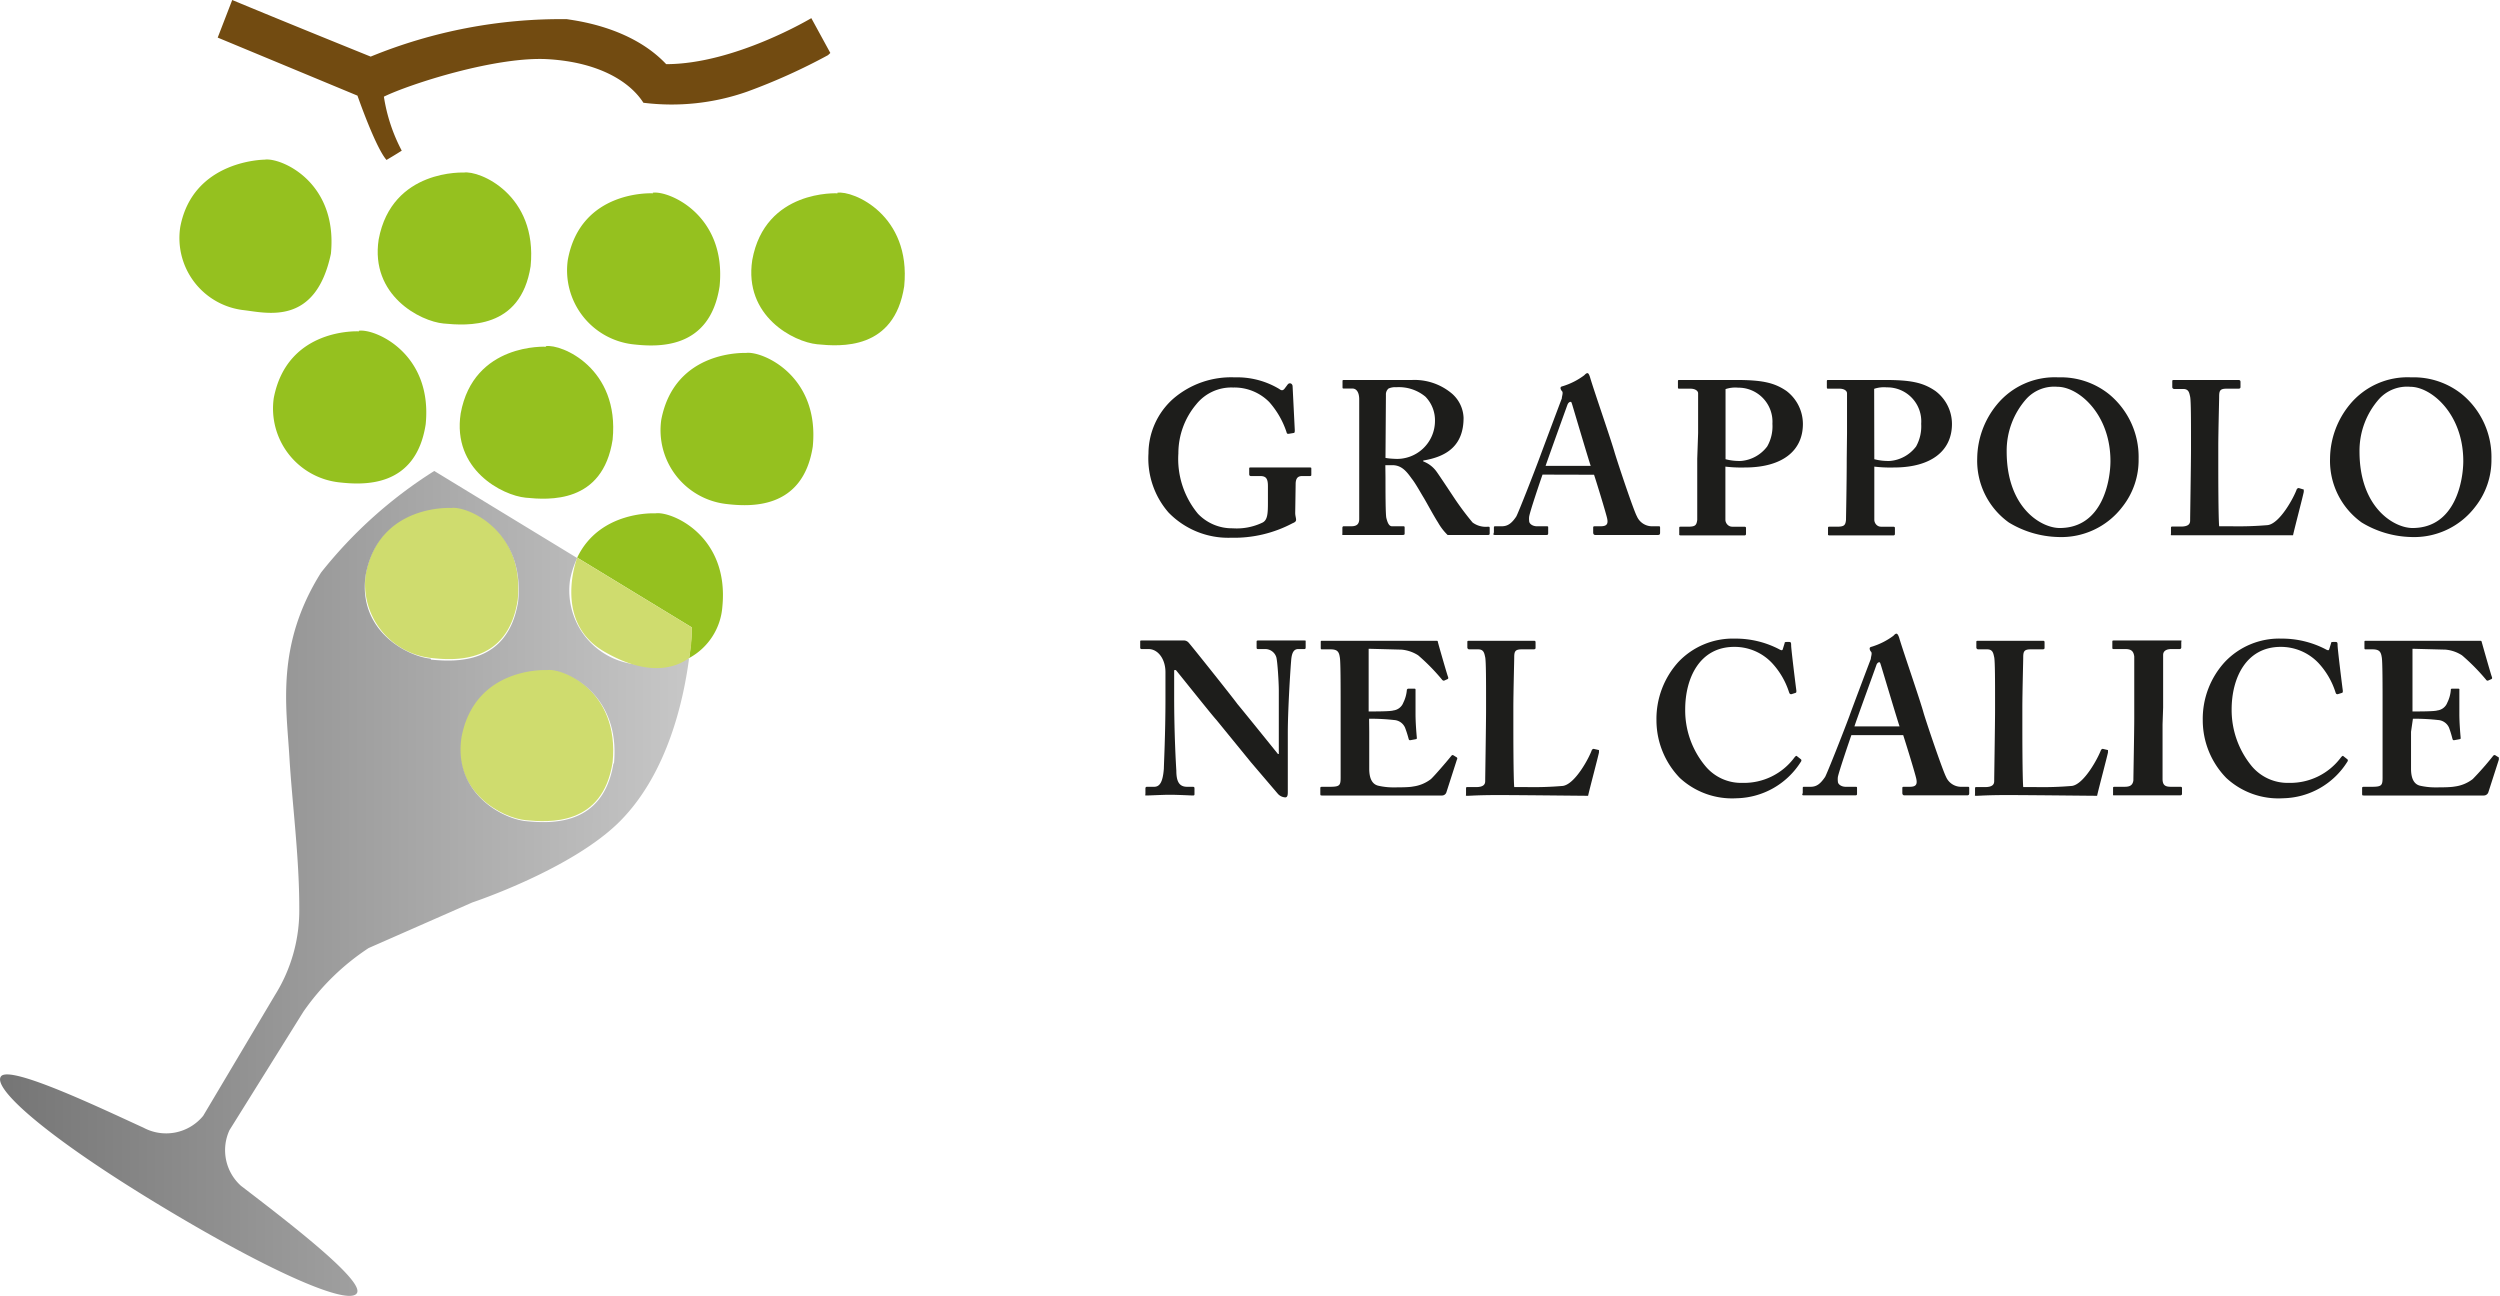 <svg xmlns="http://www.w3.org/2000/svg" xmlns:xlink="http://www.w3.org/1999/xlink" viewBox="0 0 172.25 89.29"><defs><style>.cls-1{fill:#95c11f;}.cls-2{fill:#cfdc6e;}.cls-3{fill:url(#linear-gradient);}.cls-4{fill:#724b11;}.cls-5{fill:#1d1d1b;}</style><linearGradient id="linear-gradient" y1="60.85" x2="47.48" y2="60.85" gradientUnits="userSpaceOnUse"><stop offset="0" stop-color="#757575"/><stop offset="1" stop-color="#c7c7c7"/></linearGradient></defs><g id="Livello_2" data-name="Livello 2"><g id="Livello_1-2" data-name="Livello 1"><path class="cls-1" d="M18.25,11s-4.95,0-5.83,4.64a5,5,0,0,0,4.38,5.73c1.65.2,4.95,1.07,6-3.89.49-5-3.5-6.65-4.57-6.48"/><path class="cls-1" d="M32,11.89S27,11.61,26.09,16.5c-.59,3.86,2.87,5.64,4.47,5.79s5.32.44,6-3.95c.49-4.93-3.53-6.62-4.61-6.45"/><path class="cls-1" d="M45,13.32s-5-.29-5.88,4.6a5.13,5.13,0,0,0,4.46,5.8c1.67.19,5.33.43,6-4,.49-4.93-3.53-6.61-4.61-6.44"/><path class="cls-1" d="M57.71,13.32s-5-.29-5.88,4.6c-.59,3.87,2.86,5.64,4.47,5.8s5.32.43,6-4c.49-4.93-3.53-6.61-4.61-6.44"/><path class="cls-1" d="M51.44,24.32s-4.95-.28-5.88,4.61A5.12,5.12,0,0,0,50,34.72c1.66.2,5.32.43,6-3.95.49-4.93-3.53-6.62-4.61-6.45"/><path class="cls-1" d="M37.63,23.89s-5-.29-5.89,4.6c-.59,3.87,2.87,5.64,4.47,5.8s5.32.43,6-4c.49-4.93-3.53-6.61-4.61-6.44"/><path class="cls-2" d="M31.08,34.93s-4.95-.29-5.88,4.61a5.12,5.12,0,0,0,4.47,5.79c1.66.19,5.32.43,6-4,.49-4.92-3.53-6.61-4.61-6.44"/><path class="cls-2" d="M37.63,46.11s-5-.29-5.89,4.61c-.59,3.86,2.87,5.64,4.47,5.79s5.32.43,6-4c.49-4.92-3.53-6.61-4.61-6.44"/><path class="cls-1" d="M24.74,22.83s-4.95-.29-5.88,4.61a5.12,5.12,0,0,0,4.47,5.79c1.66.19,5.32.43,6-4,.49-4.92-3.53-6.61-4.61-6.44"/><path class="cls-3" d="M43.74,45.77A5.12,5.12,0,0,1,39.27,40a6,6,0,0,1,.5-1.55l-9.85-6a31.09,31.09,0,0,0-7.8,7c-3.14,5-2.38,9.27-2.18,12.72.19,3.2.68,6.83.68,10.4a11,11,0,0,1-1.68,6L14,76.88a3.3,3.3,0,0,1-4.11.82C7,76.38.69,73.36.07,74.16s3.08,4.14,11,8.92,13.06,6.91,13.53,6-5-5.08-8-7.38a3.3,3.3,0,0,1-.79-3.83l5.09-8.16a16.5,16.5,0,0,1,4.5-4.39l7.14-3.14s6.93-2.3,10.21-5.63,4.36-8.38,4.73-11.21a6.72,6.72,0,0,1-3.74.43m-14.07-.39c-1.6-.15-5.06-1.93-4.47-5.79C26.13,34.7,31.09,35,31.09,35c1.07-.16,5.1,1.52,4.61,6.45-.71,4.39-4.36,4.15-6,4m12.57,7.13c-.71,4.39-4.36,4.15-6,4s-5.06-1.94-4.47-5.8c.94-4.89,5.89-4.61,5.89-4.61,1.08-.16,5.1,1.52,4.61,6.45"/><path class="cls-1" d="M45.16,35.37s-3.83-.22-5.39,3.05l7.9,4.81s0,.83-.19,2.11a4.39,4.39,0,0,0,2.29-3.53c.49-4.93-3.54-6.61-4.61-6.44"/><path class="cls-4" d="M16,0,15,2.59l9.63,4s1.24,3.57,2,4.43c.65-.38,1.05-.64,1.05-.64a11.78,11.78,0,0,1-1.23-3.72c1.78-.87,7.76-2.8,11.33-2.58s5.66,1.6,6.55,3a15.68,15.68,0,0,0,7.16-.77,41.26,41.26,0,0,0,5.56-2.51l.16-.15-1.31-2.4s-5.29,3.17-10,3.17c-2.44-2.59-6.29-3-6.84-3.1A34.62,34.62,0,0,0,25.54,3.9C18.69,1.13,16,0,16,0"/><path class="cls-5" d="M89.24,35.33c0,.21.06.36.06.48s-.09.18-.24.24a8.6,8.6,0,0,1-4.24,1,5.73,5.73,0,0,1-4.31-1.74,5.67,5.67,0,0,1-1.38-4.07,5.06,5.06,0,0,1,1.71-3.77A6.11,6.11,0,0,1,85.08,26a5.63,5.63,0,0,1,3.06.8c.18.14.26.09.35,0l.18-.24c.08-.11.12-.15.21-.15s.18.09.18.21l.15,3c0,.12,0,.19-.06.21l-.36.06c-.09,0-.12,0-.15-.12a5.91,5.91,0,0,0-1.19-2.07,3.38,3.38,0,0,0-2.49-1,3.1,3.1,0,0,0-2.54,1.16,5.24,5.24,0,0,0-1.23,3.38,5.92,5.92,0,0,0,1.35,4.16,3.24,3.24,0,0,0,2.39,1A4.1,4.1,0,0,0,87,36c.33-.18.36-.6.36-1.38V33.49c0-.54-.15-.69-.54-.69h-.63c-.09,0-.12-.06-.12-.13v-.35c0-.09,0-.11.09-.11s.9,0,2.13,0,1.76,0,1.91,0,.15,0,.15.1v.37c0,.09,0,.12-.12.12h-.51c-.27,0-.45.12-.45.56Z"/><path class="cls-5" d="M95.46,32.89c0,.9,0,2.57.06,2.8s.15.57.39.57h.75c.09,0,.12,0,.12.1v.36c0,.11,0,.14-.17.14s-.49,0-2,0-1.82,0-2,0-.12,0-.12-.14v-.34q0-.12.09-.12h.51c.32,0,.56-.09.56-.5,0-1.49,0-2.9,0-4.3V27.52c0-.51-.2-.75-.47-.75H92.6c-.07,0-.1,0-.1-.08v-.41c0-.07,0-.1.1-.1s.59,0,2.05,0c.84,0,2.22,0,2.66,0a4,4,0,0,1,2.73.94,2.32,2.32,0,0,1,.8,1.67c0,1.89-1.13,2.67-2.78,2.94v.06a2,2,0,0,1,.9.68c.18.24,1.11,1.65,1.23,1.83a19.66,19.66,0,0,0,1.27,1.7,1.53,1.53,0,0,0,1.06.29c.09,0,.12,0,.12.1v.32c0,.1,0,.15-.12.15s-.51,0-1.47,0c-.41,0-1,0-1.31,0a3.83,3.83,0,0,1-.66-.86c-.27-.41-.85-1.49-1-1.73s-.57-1-.81-1.29c-.37-.52-.71-.93-1.34-.93l-.48,0Zm0-1.34a4.1,4.1,0,0,0,.57.06A2.62,2.62,0,0,0,98.87,29a2.33,2.33,0,0,0-.66-1.67,2.86,2.86,0,0,0-2-.65,1.12,1.12,0,0,0-.54.09.53.53,0,0,0-.18.44Z"/><path class="cls-5" d="M106.28,32.7c-.12.34-.85,2.48-.92,2.89a1.24,1.24,0,0,0,0,.31c0,.19.24.36.53.36h.63c.12,0,.15,0,.15.07v.38c0,.09,0,.15-.12.15s-.83,0-1.88,0-1.44,0-1.65,0-.09-.09-.09-.2v-.28c0-.09,0-.12.09-.12h.45c.42,0,.69-.21,1-.67.15-.27,1.22-3,1.67-4.22.11-.3,1.32-3.53,1.47-3.92,0-.15.12-.42,0-.51a.43.43,0,0,1-.09-.18c0-.06,0-.12.15-.15a4.83,4.83,0,0,0,1.48-.75c.09-.09.15-.15.23-.15s.14.18.17.27c.27.93,1.44,4.28,1.71,5.24.36,1.16,1.32,4,1.52,4.35a1.14,1.14,0,0,0,1,.69h.48c.09,0,.12,0,.12.1v.32c0,.09,0,.18-.15.18-.27,0-.57,0-2.21,0-1.26,0-1.77,0-2.1,0-.12,0-.15-.09-.15-.18v-.3c0-.09,0-.12.12-.12h.39c.42,0,.54-.15.45-.55s-.72-2.46-.9-3Zm3.32-.6c-.15-.43-1.16-3.84-1.25-4.14s-.09-.27-.15-.27-.15.06-.2.19-1.4,3.88-1.51,4.22Z"/><path class="cls-5" d="M117,29.84c0-1,0-2.57,0-2.74s-.2-.32-.53-.32h-.77c-.06,0-.09,0-.09-.11V26.3c0-.09,0-.12.09-.12s.71,0,2.21,0c.27,0,1.14,0,1.65,0,1.79,0,2.66.16,3.53.76a2.86,2.86,0,0,1,1.13,2.27c0,1.86-1.43,3-4,3a9.23,9.23,0,0,1-1.34-.06v.66c0,.72,0,2.76,0,3s.2.48.47.48h.83c.12,0,.12.06.12.1v.35c0,.09,0,.15-.12.15s-.68,0-2.3,0c-1.32,0-1.91,0-2.06,0s-.12-.06-.12-.11v-.37c0-.09,0-.12.09-.12h.47c.51,0,.63-.06.68-.47,0-.15,0-2.48,0-4.21Zm1.89,1.8a3.76,3.76,0,0,0,1.07.12,2.52,2.52,0,0,0,1.8-1,2.79,2.79,0,0,0,.36-1.56,2.35,2.35,0,0,0-2.37-2.49,2.08,2.08,0,0,0-.86.1Z"/><path class="cls-5" d="M127.26,29.84c0-1,0-2.57,0-2.74s-.19-.32-.52-.32h-.78c-.06,0-.09,0-.09-.11V26.3c0-.09,0-.12.09-.12s.72,0,2.22,0c.26,0,1.13,0,1.64,0,1.8,0,2.66.16,3.53.76a2.84,2.84,0,0,1,1.14,2.27c0,1.86-1.44,3-4,3a9.3,9.3,0,0,1-1.35-.06v.66c0,.72,0,2.76,0,3s.19.48.46.48h.84c.12,0,.12.06.12.1v.35c0,.09,0,.15-.12.15s-.69,0-2.3,0c-1.32,0-1.92,0-2.07,0s-.12-.06-.12-.11v-.37c0-.09,0-.12.09-.12h.48c.51,0,.63-.06.67-.47,0-.15.05-2.48.05-4.21Zm1.88,1.8a3.83,3.83,0,0,0,1.08.12,2.52,2.52,0,0,0,1.8-1,2.87,2.87,0,0,0,.35-1.56A2.34,2.34,0,0,0,130,26.69a2.11,2.11,0,0,0-.87.1Z"/><path class="cls-5" d="M145.35,27.19a5.6,5.6,0,0,1,2,4.43,5.19,5.19,0,0,1-1.11,3.29A5.29,5.29,0,0,1,141.79,37a6.86,6.86,0,0,1-3.38-1,5.23,5.23,0,0,1-2.18-4.43,5.94,5.94,0,0,1,1.37-3.71A5.15,5.15,0,0,1,141.82,26a5.31,5.31,0,0,1,3.53,1.19m-5.74.3a5.38,5.38,0,0,0-1.35,3.62c0,3.89,2.39,5.27,3.65,5.27,3,0,3.5-3.35,3.5-4.61,0-3.26-2.21-5.12-3.65-5.12a2.6,2.6,0,0,0-2.15.84"/><path class="cls-5" d="M158.73,33.73s0,.06,0,.15-.65,2.57-.74,3c-.39,0-4.7,0-6.23,0-1.34,0-1.88,0-2.06,0s-.12,0-.12-.14v-.34c0-.09,0-.12.09-.12h.6c.54,0,.63-.21.63-.41s.06-4,.06-4.9v-.84c0-1,0-2.54-.06-2.8s-.09-.53-.48-.53h-.63a.13.13,0,0,1-.12-.14V26.3c0-.09,0-.12.12-.12s.69,0,2.06,0c1.62,0,2.25,0,2.37,0s.15.06.15.13v.34c0,.06,0,.13-.15.13h-.81c-.45,0-.51.14-.51.55,0,.21-.06,2.45-.06,3.5v1.28c0,.27,0,3.51.06,4.15h.84a23.89,23.89,0,0,0,2.51-.08c.84-.12,1.8-1.91,2-2.48.06-.06.09-.09.18-.06Z"/><path class="cls-5" d="M169.66,27.19a5.6,5.6,0,0,1,2,4.43,5.19,5.19,0,0,1-1.11,3.29A5.29,5.29,0,0,1,166.1,37a6.86,6.86,0,0,1-3.38-1,5.23,5.23,0,0,1-2.18-4.43,5.94,5.94,0,0,1,1.37-3.71A5.15,5.15,0,0,1,166.13,26a5.31,5.31,0,0,1,3.53,1.19m-5.74.3a5.38,5.38,0,0,0-1.35,3.62c0,3.89,2.4,5.27,3.65,5.27,3,0,3.5-3.35,3.5-4.61,0-3.26-2.21-5.12-3.65-5.12a2.6,2.6,0,0,0-2.15.84"/><path class="cls-5" d="M80.9,48c0,2.54.12,4.64.15,5.1,0,.75.2,1.11.74,1.11h.39c.12,0,.12.06.12.13v.35c0,.09,0,.12-.12.12s-1-.05-1.61-.05c-.39,0-1.41.05-1.56.05s-.09,0-.09-.14V54.3a.1.1,0,0,1,.09-.09h.51c.39,0,.6-.33.67-1.25,0-.26.11-2.36.11-4.75v-1.9c0-.9-.51-1.59-1.17-1.59h-.48a.09.09,0,0,1-.09-.1v-.41c0-.06,0-.08.09-.08l.47,0c.27,0,.67,0,1.33,0,.25,0,.48,0,.65,0h.42a.44.44,0,0,1,.36.13c.15.15,3.08,3.83,3.38,4.25.21.24,2.55,3.14,2.79,3.44h.06V50.39c0-1.31,0-2.06,0-2.81,0-.57-.09-2-.17-2.29a.8.8,0,0,0-.79-.57h-.48c-.09,0-.09-.06-.09-.13v-.34c0-.1,0-.12.12-.12s.66,0,1.67,0,1.26,0,1.44,0,.15,0,.15.1v.34c0,.09,0,.15-.09.15h-.42c-.3,0-.45.24-.49.8-.08,1-.23,3.53-.23,5v4c0,.21,0,.42-.18.42a.74.74,0,0,1-.5-.24l-1.86-2.18-2.39-2.93c-.21-.21-2.6-3.21-2.78-3.42H80.9Z"/><path class="cls-5" d="M94.34,50.42c0,.81,0,2.28,0,2.54,0,.78.27,1.08.6,1.17a4.59,4.59,0,0,0,1.16.12c.27,0,1,0,1.26-.06a2.56,2.56,0,0,0,1.23-.51c.26-.24,1.1-1.22,1.39-1.58.06-.08.1-.09.16-.06l.24.15s.06.07,0,.15l-.72,2.24a.32.32,0,0,1-.33.23c-.07,0-.4,0-1.33,0s-2.48,0-5,0l-1.27,0-.64,0c-.09,0-.12,0-.12-.12v-.36c0-.09,0-.12.15-.12h.5c.69,0,.75-.09.75-.65v-5c0-1.23,0-3.08-.06-3.29-.06-.41-.21-.53-.66-.53h-.56c-.06,0-.09,0-.09-.1v-.39c0-.08,0-.1.09-.1.33,0,.86,0,2.09,0h.42l4.76,0h.59c.08,0,.11,0,.12.08s.63,2.23.69,2.38,0,.14,0,.17l-.27.12s-.09,0-.14-.08a14,14,0,0,0-1.64-1.67,2.54,2.54,0,0,0-1.14-.39l-2.27-.06,0,4.32c.45,0,1.52,0,1.7-.07a.84.84,0,0,0,.69-.54,2.42,2.42,0,0,0,.24-.84.11.11,0,0,1,.12-.12l.39,0c.06,0,.1,0,.09.12,0,.24,0,1.23,0,1.62,0,.59.06,1.31.09,1.64,0,.08,0,.09-.12.11l-.33.06c-.06,0-.09,0-.12-.11a7.42,7.42,0,0,0-.24-.75.88.88,0,0,0-.75-.53,15,15,0,0,0-1.73-.09Z"/><path class="cls-5" d="M110.17,51.68s0,.06,0,.15-.66,2.57-.75,3c-.39,0-4.7-.05-6.22-.05-1.35,0-1.89.05-2.07.05s-.12,0-.12-.14v-.34c0-.09,0-.12.09-.12h.6c.54,0,.63-.21.63-.41s.06-4,.06-4.9v-.84c0-1,0-2.54-.06-2.8s-.09-.54-.48-.54h-.63a.13.13,0,0,1-.12-.13v-.35c0-.09,0-.11.12-.11s.69,0,2.07,0c1.61,0,2.24,0,2.36,0s.15,0,.15.13v.34c0,.06,0,.12-.15.12h-.81c-.45,0-.51.15-.51.56,0,.21-.06,2.45-.06,3.5v1.28c0,.27,0,3.5.06,4.15h.84a23.8,23.8,0,0,0,2.51-.08c.84-.12,1.8-1.91,2-2.48.06-.06.09-.09.18-.06Z"/><path class="cls-5" d="M124.09,52.32a.12.12,0,0,1,0,.15A5.36,5.36,0,0,1,119.66,55a5.3,5.3,0,0,1-3.92-1.4,5.72,5.72,0,0,1-1.61-4,5.83,5.83,0,0,1,1.52-4A5.17,5.17,0,0,1,119.54,44a6.5,6.5,0,0,1,3,.71c.21.12.27.12.3,0l.12-.39c0-.09.06-.09.24-.09s.21,0,.21.24.3,2.67.36,3.12c0,.09,0,.13-.06.15l-.28.09c-.08,0-.12,0-.17-.15a5.32,5.32,0,0,0-1.17-2,3.54,3.54,0,0,0-2.6-1.11c-2.39,0-3.38,2.16-3.38,4.31a6,6,0,0,0,1.38,3.89,3.2,3.2,0,0,0,2.57,1.17,4.32,4.32,0,0,0,3.57-1.74c.08-.1.14-.15.18-.1Z"/><path class="cls-5" d="M127.56,50.65c-.12.34-.85,2.48-.93,2.88a1.31,1.31,0,0,0,0,.32c0,.19.24.36.54.36h.63c.12,0,.15,0,.15.07v.38c0,.09,0,.14-.12.14s-.84,0-1.89,0-1.43,0-1.64,0-.09-.09-.09-.19v-.28c0-.09,0-.12.09-.12h.45c.42,0,.68-.21,1-.68.15-.27,1.23-3,1.68-4.21.1-.3,1.32-3.53,1.47-3.92,0-.15.12-.42,0-.51a.4.4,0,0,1-.08-.18c0-.06,0-.12.14-.15a4.9,4.9,0,0,0,1.49-.75c.09-.09.14-.15.22-.15s.15.18.18.27c.27.93,1.44,4.28,1.7,5.24.36,1.16,1.32,3.95,1.53,4.35a1.13,1.13,0,0,0,1,.69h.48c.09,0,.12,0,.12.1v.32c0,.08,0,.17-.15.17-.27,0-.57,0-2.22,0-1.25,0-1.76,0-2.09,0-.12,0-.15-.09-.15-.17v-.3c0-.09,0-.12.12-.12h.39c.42,0,.54-.15.45-.56s-.72-2.45-.9-3Zm3.32-.6c-.15-.43-1.17-3.85-1.26-4.14s-.09-.28-.15-.28-.15.07-.19.2-1.41,3.88-1.51,4.22Z"/><path class="cls-5" d="M145.24,51.68s0,.06,0,.15-.66,2.57-.75,3c-.39,0-4.7-.05-6.22-.05-1.35,0-1.89.05-2.07.05s-.12,0-.12-.14v-.34c0-.09,0-.12.09-.12h.6c.54,0,.63-.21.63-.41s.06-4,.06-4.9v-.84c0-1,0-2.54-.06-2.8s-.09-.54-.48-.54h-.63a.13.13,0,0,1-.12-.13v-.35c0-.09,0-.11.12-.11s.69,0,2.07,0c1.61,0,2.24,0,2.36,0s.15,0,.15.13v.34c0,.06,0,.12-.15.12h-.81c-.45,0-.51.15-.51.56,0,.21-.06,2.45-.06,3.5v1.28c0,.27,0,3.5.06,4.15h.84a24.09,24.09,0,0,0,2.52-.08c.83-.12,1.79-1.91,2-2.48.06-.06.09-.09.18-.06Z"/><path class="cls-5" d="M149,49.91c0,.15,0,3.59,0,3.76,0,.48.24.54.6.54h.62c.06,0,.12,0,.12.1v.38c0,.09-.06.11-.15.11s-.77,0-2.18,0-2.15,0-2.3,0-.12,0-.12-.1v-.4c0-.06,0-.09.12-.09h.59c.3,0,.63,0,.69-.44,0-.21.06-3.44.06-4.24V48.48c0-.36,0-3,0-3.25-.05-.36-.2-.51-.62-.51h-.77c-.09,0-.12,0-.12-.1v-.39c0-.07,0-.1.09-.1s1,0,2.42,0,1.91,0,2.12,0,.12,0,.12.13v.34a.11.11,0,0,1-.12.12h-.56c-.33,0-.57.12-.57.41s0,3.44,0,3.62Z"/><path class="cls-5" d="M161.74,52.32a.12.12,0,0,1,0,.15A5.34,5.34,0,0,1,157.31,55a5.28,5.28,0,0,1-3.92-1.4,5.69,5.69,0,0,1-1.62-4,5.79,5.79,0,0,1,1.53-4A5.16,5.16,0,0,1,157.19,44a6.54,6.54,0,0,1,3,.71c.21.12.27.12.3,0l.12-.39c0-.09.06-.09.24-.09s.21,0,.21.24.3,2.67.36,3.12c0,.09,0,.13-.06.15l-.29.09c-.07,0-.12,0-.16-.15a5.32,5.32,0,0,0-1.17-2,3.57,3.57,0,0,0-2.6-1.11c-2.39,0-3.38,2.16-3.38,4.31a6.09,6.09,0,0,0,1.37,3.89,3.23,3.23,0,0,0,2.58,1.17,4.35,4.35,0,0,0,3.57-1.74c.08-.1.14-.15.18-.1Z"/><path class="cls-5" d="M166.12,50.42c0,.81,0,2.28,0,2.54,0,.78.27,1.08.6,1.17a4.75,4.75,0,0,0,1.17.12c.27,0,.95,0,1.25-.06a2.56,2.56,0,0,0,1.23-.51,20.56,20.56,0,0,0,1.39-1.58c.06-.08.11-.09.17-.06l.24.15s0,.07,0,.15l-.72,2.24a.33.33,0,0,1-.33.23c-.08,0-.41,0-1.33,0l-5,0-1.28,0-.64,0c-.09,0-.12,0-.12-.12v-.36c0-.09,0-.12.15-.12h.51c.69,0,.75-.09.75-.65v-5c0-1.23,0-3.08-.06-3.29-.06-.41-.21-.53-.66-.53H163c-.06,0-.09,0-.09-.1v-.39c0-.08,0-.1.09-.1.33,0,.87,0,2.1,0h.41l4.76,0h.6c.07,0,.1,0,.12.08s.63,2.23.69,2.38,0,.14,0,.17l-.27.12s-.09,0-.13-.08a14.13,14.13,0,0,0-1.65-1.67,2.5,2.5,0,0,0-1.13-.39l-2.28-.06,0,4.32c.45,0,1.53,0,1.71-.07a.84.84,0,0,0,.69-.54,2.42,2.42,0,0,0,.24-.84c0-.09,0-.12.11-.12l.39,0c.06,0,.11,0,.09.12,0,.24,0,1.23,0,1.62,0,.59.06,1.31.09,1.64,0,.08,0,.09-.12.11l-.33.06c-.06,0-.09,0-.12-.11a7.54,7.54,0,0,0-.23-.75.89.89,0,0,0-.75-.53,15.15,15.15,0,0,0-1.74-.09Z"/><path class="cls-2" d="M39.77,38.42s-1.69,4.39,1.82,6.45,5.37.83,5.89.47a10.15,10.15,0,0,0,.19-2.11Z"/></g></g></svg>